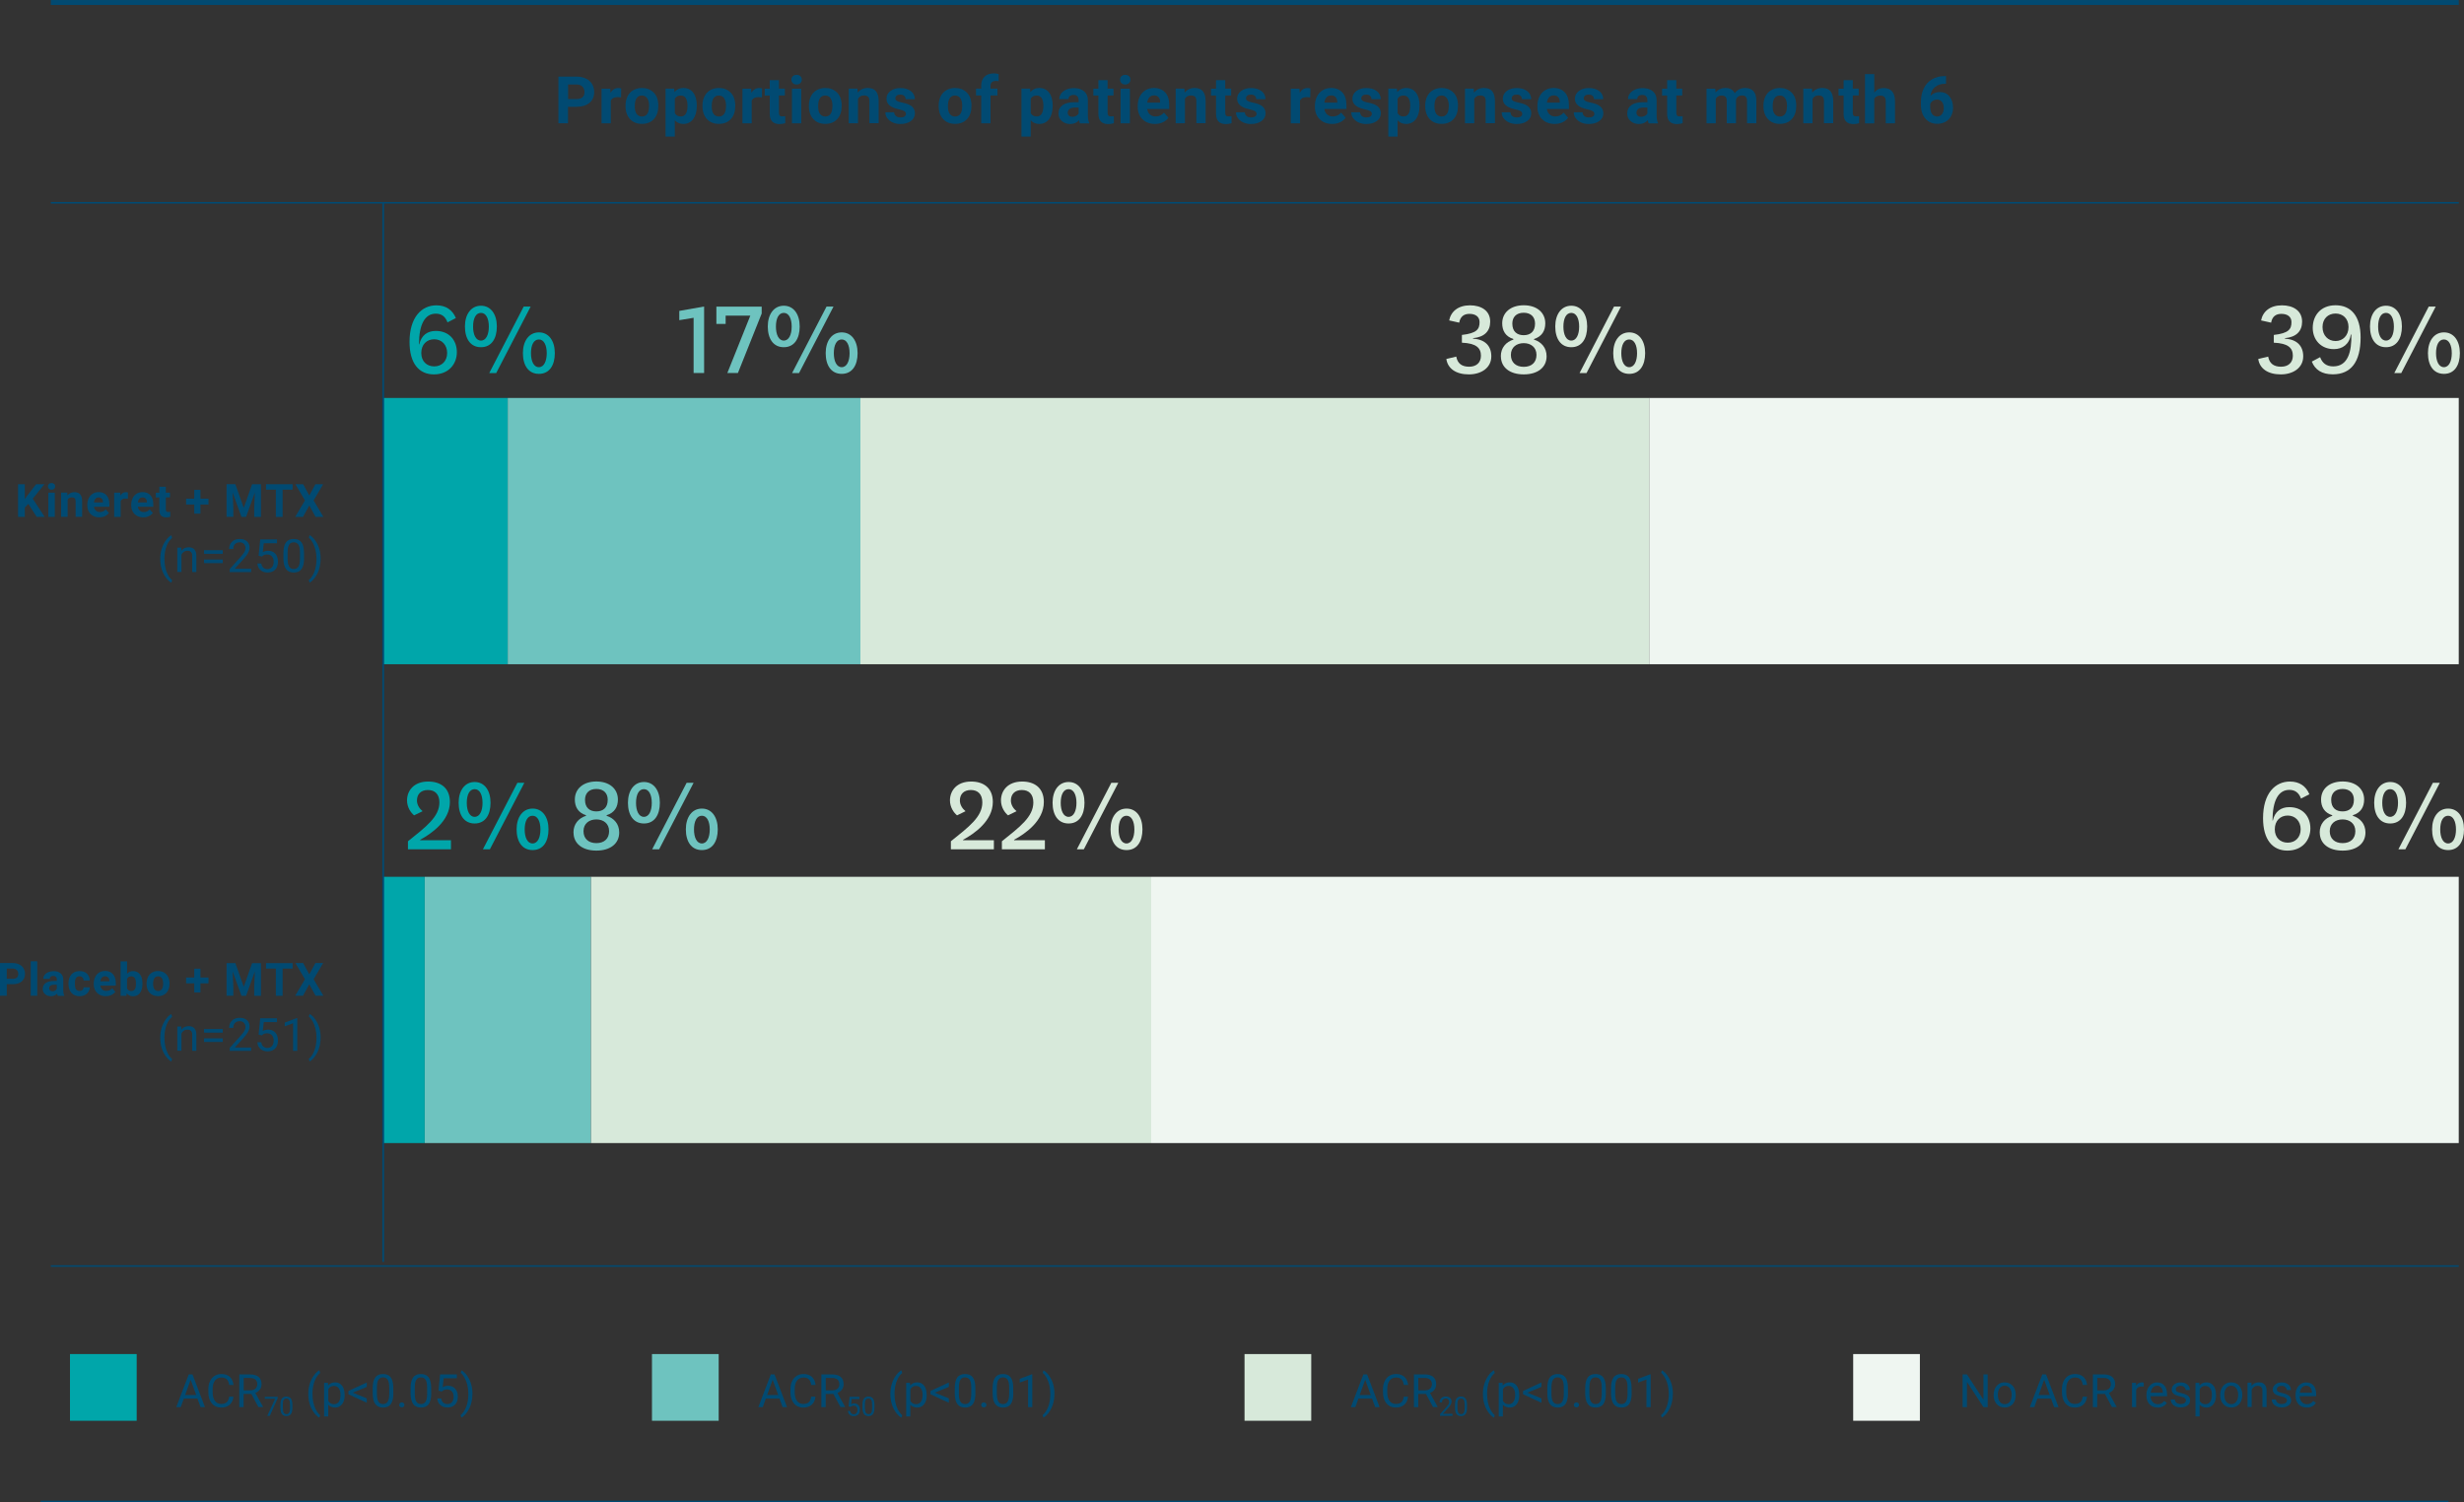 <?xml version="1.0" encoding="UTF-8"?>
<svg id="Lager_1" data-name="Lager 1" xmlns="http://www.w3.org/2000/svg" viewBox="0 0 375.32 228.84">
  <rect x="0" y="0" width="375.32" height="228.84" fill="#333333" stroke="none"/>
  <defs>
    <style>
      .cls-1 {
        fill: #6ec3bf;
      }

      .cls-2 {
        stroke-width: .75px;
      }

      .cls-2, .cls-3, .cls-4 {
        fill: none;
        stroke: #014a72;
      }

      .cls-3 {
        stroke-width: .24px;
      }

      .cls-4 {
        stroke-width: .27px;
      }

      .cls-5 {
        fill: #00a6aa;
      }

      .cls-6 {
        fill: #eff6f1;
      }

      .cls-7 {
        fill: #d7e9da;
      }

      .cls-8 {
        fill: #014a72;
      }
    </style>
  </defs>
  <line class="cls-3" x1="374.52" y1="30.89" x2="7.74" y2="30.89"/>
  <g>
    <path class="cls-8" d="M4.31,76.75l-.53.57v1.42h-1.03v-4.98h1.03v2.26l.45-.62,1.27-1.64h1.26l-1.77,2.21,1.82,2.77h-1.22l-1.28-2Z"/>
    <path class="cls-8" d="M7.3,74.09c0-.15.05-.27.15-.37.1-.1.23-.14.4-.14s.3.05.4.14.15.22.15.37-.05.27-.15.37c-.1.1-.24.14-.4.14s-.3-.05-.4-.14c-.1-.1-.15-.22-.15-.37ZM8.35,78.74h-.99v-3.7h.99v3.7Z"/>
    <path class="cls-8" d="M10.25,75.04l.03.43c.26-.33.62-.5,1.06-.5.39,0,.68.12.88.34.19.23.29.57.29,1.03v2.39h-.99v-2.37c0-.21-.05-.36-.14-.46s-.24-.14-.45-.14c-.28,0-.49.12-.63.36v2.61h-.99v-3.7h.93Z"/>
    <path class="cls-8" d="M15.13,78.81c-.54,0-.98-.17-1.32-.5-.34-.33-.51-.78-.51-1.33v-.1c0-.37.07-.7.22-1s.35-.52.61-.68c.26-.16.56-.24.9-.24.51,0,.9.16,1.19.48.29.32.44.77.44,1.36v.4h-2.35c.03.24.13.43.29.58.16.15.36.22.61.22.38,0,.68-.14.89-.41l.49.54c-.15.21-.35.37-.6.49s-.53.18-.84.18ZM15.02,75.77c-.2,0-.35.07-.48.2-.12.13-.2.32-.23.57h1.37v-.08c0-.22-.06-.39-.18-.51s-.28-.18-.49-.18Z"/>
    <path class="cls-8" d="M19.47,75.97c-.13-.02-.25-.03-.36-.03-.37,0-.62.13-.73.38v2.42h-.99v-3.7h.93l.03.44c.2-.34.47-.51.82-.51.11,0,.21.01.31.04v.95Z"/>
    <path class="cls-8" d="M21.82,78.81c-.54,0-.98-.17-1.32-.5-.34-.33-.51-.78-.51-1.33v-.1c0-.37.07-.7.22-1s.35-.52.61-.68c.26-.16.56-.24.9-.24.51,0,.9.16,1.19.48.29.32.44.77.44,1.36v.4h-2.35c.03.24.13.43.29.58.16.15.36.22.61.22.38,0,.68-.14.89-.41l.49.54c-.15.21-.35.37-.6.49s-.53.18-.84.18ZM21.71,75.77c-.2,0-.35.07-.48.2-.12.13-.2.32-.23.57h1.37v-.08c0-.22-.06-.39-.18-.51s-.28-.18-.49-.18Z"/>
    <path class="cls-8" d="M25.26,74.13v.91h.63v.72h-.63v1.85c0,.14.03.23.08.29s.15.09.3.09c.11,0,.21,0,.29-.02v.75c-.19.06-.39.09-.6.09-.69,0-1.05-.35-1.06-1.05v-1.99h-.54v-.72h.54v-.91h.99Z"/>
    <path class="cls-8" d="M30.53,75.96h1.23v.89h-1.23v1.39h-.94v-1.39h-1.24v-.89h1.24v-1.34h.94v1.34Z"/>
    <path class="cls-8" d="M35.85,73.76l1.28,3.61,1.27-3.61h1.35v4.98h-1.03v-1.36l.1-2.35-1.34,3.71h-.7l-1.34-3.71.1,2.34v1.36h-1.03v-4.98h1.34Z"/>
    <path class="cls-8" d="M44.57,74.59h-1.52v4.15h-1.03v-4.15h-1.5v-.83h4.05v.83Z"/>
    <path class="cls-8" d="M47.11,75.48l.93-1.72h1.18l-1.45,2.47,1.49,2.51h-1.19l-.96-1.74-.96,1.74h-1.19l1.49-2.51-1.45-2.47h1.18l.93,1.72Z"/>
    <path class="cls-8" d="M24.41,85.12c0-.52.07-1.01.21-1.48.14-.47.34-.9.62-1.29.27-.39.56-.66.85-.82l.13.42c-.33.26-.61.65-.82,1.17-.21.52-.33,1.11-.35,1.76v.29c0,.88.16,1.64.48,2.29.19.39.42.69.69.91l-.13.39c-.3-.17-.59-.45-.87-.85-.54-.77-.81-1.7-.81-2.78Z"/>
    <path class="cls-8" d="M27.6,83.44l.02.46c.28-.36.65-.53,1.11-.53.78,0,1.18.44,1.18,1.32v2.44h-.63v-2.45c0-.27-.06-.46-.18-.59-.12-.13-.31-.19-.56-.19-.21,0-.39.05-.54.16s-.28.25-.36.43v2.63h-.63v-3.7h.6Z"/>
    <path class="cls-8" d="M33.93,84.36h-2.85v-.55h2.85v.55ZM33.93,85.78h-2.85v-.55h2.85v.55Z"/>
    <path class="cls-8" d="M38.25,87.14h-3.26v-.46l1.72-1.91c.26-.29.43-.52.53-.71.1-.18.15-.37.15-.56,0-.26-.08-.47-.24-.64-.16-.17-.37-.25-.63-.25-.31,0-.56.09-.73.27-.17.18-.26.43-.26.75h-.63c0-.46.15-.83.44-1.11.29-.28.69-.42,1.18-.42.46,0,.83.12,1.1.36.27.24.4.57.4.97,0,.49-.31,1.07-.94,1.75l-1.33,1.45h2.5v.52Z"/>
    <path class="cls-8" d="M39.39,84.65l.25-2.48h2.55v.58h-2.01l-.15,1.36c.24-.14.52-.21.83-.21.45,0,.81.15,1.08.45s.4.7.4,1.21-.14.92-.42,1.21c-.28.29-.66.44-1.16.44-.44,0-.8-.12-1.08-.37-.28-.24-.44-.58-.48-1.01h.6c.04.28.14.5.3.64s.38.22.65.22c.29,0,.52-.1.69-.3.17-.2.25-.48.25-.83,0-.33-.09-.6-.27-.8-.18-.2-.42-.3-.72-.3-.28,0-.49.06-.65.18l-.17.14-.51-.13Z"/>
    <path class="cls-8" d="M46.32,85.02c0,.74-.13,1.29-.38,1.65s-.65.54-1.19.54-.92-.18-1.18-.53c-.26-.35-.39-.88-.4-1.58v-.84c0-.73.13-1.28.38-1.63s.65-.53,1.19-.53.93.17,1.18.51.38.87.39,1.59v.82ZM45.69,84.15c0-.54-.08-.93-.23-1.17s-.39-.37-.71-.37-.56.12-.71.37c-.15.24-.22.62-.23,1.12v1.01c0,.54.08.93.23,1.19.16.26.39.38.71.38s.54-.12.7-.36c.15-.24.23-.62.24-1.14v-1.04Z"/>
    <path class="cls-8" d="M48.83,85.16c0,.51-.07,1-.2,1.46-.13.47-.34.9-.61,1.29-.27.39-.56.67-.86.84l-.13-.39c.35-.27.63-.69.85-1.25.21-.57.32-1.19.33-1.89v-.11c0-.48-.05-.92-.15-1.33s-.24-.78-.42-1.11c-.18-.33-.38-.58-.6-.76l.13-.39c.3.17.59.44.86.83.27.39.48.82.61,1.29.14.47.2.97.2,1.51Z"/>
  </g>
  <g>
    <path class="cls-8" d="M1.03,149.93v1.75H0v-4.98h1.94c.37,0,.7.07.99.21.28.14.5.33.65.58s.23.54.23.86c0,.49-.17.87-.5,1.15-.33.28-.8.42-1.39.42h-.9ZM1.03,149.1h.92c.27,0,.48-.06.62-.19.14-.13.21-.31.21-.55s-.07-.44-.22-.59-.34-.23-.59-.23h-.94v1.56Z"/>
    <path class="cls-8" d="M5.67,151.68h-.99v-5.25h.99v5.25Z"/>
    <path class="cls-8" d="M8.8,151.68c-.05-.09-.08-.2-.1-.33-.24.27-.55.4-.93.4-.36,0-.66-.1-.9-.31-.24-.21-.36-.47-.36-.79,0-.39.15-.69.44-.9.29-.21.71-.32,1.26-.32h.45v-.21c0-.17-.04-.31-.13-.41-.09-.1-.23-.15-.42-.15-.17,0-.3.04-.39.12-.09.08-.14.19-.14.33h-.99c0-.21.07-.41.2-.59.13-.18.32-.33.56-.43s.51-.16.81-.16c.46,0,.82.11,1.08.34.27.23.4.55.4.97v1.6c0,.35.05.62.15.8v.06h-1ZM7.98,151c.15,0,.28-.03.4-.1.12-.07.21-.15.27-.26v-.64h-.37c-.49,0-.76.17-.79.51v.06c0,.12.04.22.13.3s.21.12.36.12Z"/>
    <path class="cls-8" d="M12.12,150.95c.18,0,.33-.05.44-.15.11-.1.17-.23.18-.4h.93c0,.25-.07.48-.21.69-.13.21-.32.37-.55.49-.23.12-.49.17-.77.17-.53,0-.95-.17-1.25-.5s-.46-.8-.46-1.39v-.07c0-.57.15-1.02.45-1.36.3-.34.72-.51,1.25-.51.46,0,.83.13,1.11.39.28.26.42.61.43,1.05h-.93c0-.19-.06-.35-.18-.47s-.26-.18-.45-.18c-.23,0-.4.08-.52.25-.12.17-.18.44-.18.82v.1c0,.38.06.66.17.82.12.17.29.25.53.25Z"/>
    <path class="cls-8" d="M16.11,151.75c-.54,0-.98-.17-1.32-.5-.34-.33-.51-.78-.51-1.33v-.1c0-.37.07-.7.22-1s.35-.52.61-.68c.26-.16.56-.24.9-.24.51,0,.9.16,1.19.48.29.32.44.77.44,1.36v.4h-2.35c.03.24.13.43.29.58.16.15.36.22.61.22.38,0,.68-.14.89-.41l.49.54c-.15.21-.35.37-.6.49s-.53.18-.84.18ZM16,148.71c-.2,0-.35.07-.48.2-.12.13-.2.32-.23.57h1.37v-.08c0-.22-.06-.39-.18-.51s-.28-.18-.49-.18Z"/>
    <path class="cls-8" d="M21.7,149.87c0,.59-.13,1.05-.38,1.39-.25.33-.61.5-1.06.5-.4,0-.72-.15-.96-.46l-.04.39h-.89v-5.25h.99v1.88c.23-.27.53-.4.9-.4.45,0,.81.17,1.06.5.26.33.38.8.38,1.4v.05ZM20.71,149.8c0-.37-.06-.65-.18-.82s-.29-.26-.53-.26c-.31,0-.53.13-.65.39v1.46c.12.26.34.39.66.39s.53-.16.63-.47c.05-.15.07-.38.07-.69Z"/>
    <path class="cls-8" d="M22.33,149.8c0-.37.07-.69.21-.98s.34-.51.61-.67c.27-.16.57-.24.92-.24.5,0,.91.15,1.22.46.32.31.49.72.53,1.24v.25c0,.57-.15,1.02-.47,1.37s-.74.51-1.27.51-.96-.17-1.28-.51c-.32-.34-.48-.81-.48-1.39v-.04ZM23.32,149.87c0,.35.07.62.2.81.13.19.32.28.57.28s.43-.09.56-.28.2-.48.2-.88c0-.34-.07-.61-.2-.8-.13-.19-.32-.28-.57-.28s-.43.09-.56.28-.2.48-.2.87Z"/>
    <path class="cls-8" d="M30.53,148.9h1.23v.89h-1.23v1.39h-.94v-1.39h-1.24v-.89h1.24v-1.34h.94v1.34Z"/>
    <path class="cls-8" d="M35.85,146.71l1.28,3.61,1.27-3.61h1.35v4.98h-1.03v-1.36l.1-2.35-1.34,3.71h-.7l-1.34-3.71.1,2.34v1.36h-1.03v-4.98h1.34Z"/>
    <path class="cls-8" d="M44.57,147.54h-1.52v4.15h-1.03v-4.15h-1.5v-.83h4.05v.83Z"/>
    <path class="cls-8" d="M47.11,148.42l.93-1.72h1.18l-1.45,2.47,1.49,2.51h-1.19l-.96-1.74-.96,1.74h-1.19l1.49-2.51-1.45-2.47h1.18l.93,1.72Z"/>
    <path class="cls-8" d="M24.41,158.06c0-.52.07-1.01.21-1.48.14-.47.34-.9.62-1.29.27-.39.56-.66.85-.82l.13.42c-.33.26-.61.65-.82,1.17-.21.52-.33,1.11-.35,1.76v.29c0,.88.16,1.64.48,2.29.19.39.42.69.69.91l-.13.39c-.3-.17-.59-.45-.87-.85-.54-.77-.81-1.7-.81-2.78Z"/>
    <path class="cls-8" d="M27.6,156.38l.02.46c.28-.36.65-.53,1.11-.53.78,0,1.18.44,1.18,1.32v2.44h-.63v-2.45c0-.27-.06-.46-.18-.59-.12-.13-.31-.19-.56-.19-.21,0-.39.05-.54.16s-.28.25-.36.43v2.63h-.63v-3.7h.6Z"/>
    <path class="cls-8" d="M33.93,157.3h-2.85v-.55h2.85v.55ZM33.93,158.72h-2.85v-.55h2.85v.55Z"/>
    <path class="cls-8" d="M38.25,160.08h-3.26v-.46l1.72-1.91c.26-.29.43-.52.53-.71.1-.18.15-.37.15-.56,0-.26-.08-.47-.24-.64-.16-.17-.37-.25-.63-.25-.31,0-.56.09-.73.27-.17.18-.26.43-.26.75h-.63c0-.46.15-.83.44-1.11.29-.28.69-.42,1.18-.42.46,0,.83.12,1.1.36.27.24.4.57.4.97,0,.49-.31,1.07-.94,1.75l-1.33,1.45h2.5v.52Z"/>
    <path class="cls-8" d="M39.39,157.59l.25-2.48h2.55v.58h-2.01l-.15,1.36c.24-.14.52-.21.83-.21.45,0,.81.15,1.08.45s.4.7.4,1.21-.14.92-.42,1.21c-.28.29-.66.44-1.16.44-.44,0-.8-.12-1.08-.37-.28-.24-.44-.58-.48-1.01h.6c.04.28.14.5.3.64s.38.22.65.22c.29,0,.52-.1.69-.3.17-.2.25-.48.25-.83,0-.33-.09-.6-.27-.8-.18-.2-.42-.3-.72-.3-.28,0-.49.06-.65.18l-.17.14-.51-.13Z"/>
    <path class="cls-8" d="M45.28,160.08h-.64v-4.21l-1.27.47v-.57l1.81-.68h.1v5Z"/>
    <path class="cls-8" d="M48.83,158.1c0,.51-.07,1-.2,1.46-.13.47-.34.9-.61,1.29-.27.39-.56.67-.86.84l-.13-.39c.35-.27.63-.69.85-1.25.21-.57.32-1.19.33-1.89v-.11c0-.48-.05-.92-.15-1.33s-.24-.78-.42-1.11c-.18-.33-.38-.58-.6-.76l.13-.39c.3.17.59.44.86.83.27.39.48.82.61,1.29.14.47.2.97.2,1.51Z"/>
  </g>
  <line class="cls-3" x1="374.52" y1="192.85" x2="7.74" y2="192.85"/>
  <line class="cls-2" x1="374.52" y1=".38" x2="7.74" y2=".38"/>
  <g>
    <path class="cls-8" d="M86.52,16.28v2.5h-1.46v-7.11h2.77c.53,0,1,.1,1.41.29s.72.47.94.83c.22.36.33.77.33,1.23,0,.7-.24,1.25-.72,1.65-.48.4-1.14.6-1.98.6h-1.28ZM86.52,15.09h1.31c.39,0,.68-.09.89-.27s.31-.44.31-.78-.1-.63-.31-.84-.49-.33-.85-.33h-1.34v2.23Z"/>
    <path class="cls-8" d="M94.6,14.83c-.19-.03-.36-.04-.51-.04-.53,0-.88.18-1.05.54v3.46h-1.41v-5.28h1.33l.04.63c.28-.49.68-.73,1.18-.73.16,0,.3.02.44.06l-.02,1.36Z"/>
    <path class="cls-8" d="M95.28,16.09c0-.52.1-.99.3-1.4s.49-.73.87-.95.82-.34,1.32-.34c.71,0,1.29.22,1.75.65s.7,1.03.75,1.78v.36c0,.81-.22,1.46-.67,1.95-.45.49-1.06.73-1.82.73s-1.37-.24-1.82-.73-.68-1.15-.68-1.99v-.06ZM96.69,16.2c0,.5.09.89.28,1.15s.46.4.81.4.61-.13.8-.39.29-.68.29-1.26c0-.49-.1-.87-.29-1.14s-.46-.41-.81-.41-.61.13-.8.4c-.19.27-.28.69-.28,1.25Z"/>
    <path class="cls-8" d="M106.13,16.19c0,.81-.18,1.47-.55,1.96-.37.49-.87.73-1.5.73-.53,0-.97-.19-1.29-.56v2.49h-1.41v-7.31h1.31l.05.52c.34-.41.79-.62,1.34-.62.65,0,1.16.24,1.52.72s.54,1.15.54,1.99v.07ZM104.72,16.09c0-.49-.09-.87-.26-1.14s-.43-.4-.76-.4c-.44,0-.75.17-.91.51v2.16c.17.35.48.52.92.52.67,0,1.01-.55,1.01-1.66Z"/>
    <path class="cls-8" d="M107,16.09c0-.52.1-.99.3-1.4s.49-.73.87-.95.82-.34,1.32-.34c.71,0,1.29.22,1.75.65s.7,1.03.75,1.78v.36c0,.81-.22,1.46-.67,1.95-.45.49-1.06.73-1.82.73s-1.37-.24-1.82-.73-.68-1.15-.68-1.99v-.06ZM108.41,16.2c0,.5.09.89.28,1.15s.46.4.81.4.61-.13.8-.39.29-.68.29-1.26c0-.49-.1-.87-.29-1.14s-.46-.41-.81-.41-.61.13-.8.4c-.19.27-.28.69-.28,1.25Z"/>
    <path class="cls-8" d="M116.06,14.83c-.19-.03-.36-.04-.51-.04-.53,0-.88.18-1.05.54v3.46h-1.41v-5.28h1.33l.04.63c.28-.49.68-.73,1.18-.73.16,0,.3.02.44.06l-.02,1.36Z"/>
    <path class="cls-8" d="M118.65,12.2v1.3h.9v1.04h-.9v2.64c0,.2.04.33.11.42s.22.13.43.13c.16,0,.29-.01.42-.03v1.07c-.28.08-.56.13-.85.13-.99,0-1.49-.5-1.51-1.5v-2.85h-.77v-1.04h.77v-1.3h1.41Z"/>
    <path class="cls-8" d="M120.55,12.13c0-.21.07-.39.21-.52s.33-.21.58-.21.43.07.58.21.21.31.21.52-.07.39-.22.53-.34.21-.57.21-.43-.07-.57-.21-.22-.31-.22-.53ZM122.05,18.79h-1.42v-5.28h1.42v5.28Z"/>
    <path class="cls-8" d="M123.21,16.09c0-.52.1-.99.3-1.4s.49-.73.87-.95.82-.34,1.32-.34c.71,0,1.29.22,1.75.65s.7,1.03.75,1.78v.36c0,.81-.22,1.46-.67,1.95-.45.49-1.06.73-1.82.73s-1.37-.24-1.82-.73-.68-1.15-.68-1.99v-.06ZM124.62,16.2c0,.5.09.89.28,1.15s.46.4.81.4.61-.13.8-.39.29-.68.29-1.26c0-.49-.1-.87-.29-1.14s-.46-.41-.81-.41-.61.13-.8.4c-.19.27-.28.69-.28,1.25Z"/>
    <path class="cls-8" d="M130.61,13.5l.04.61c.38-.47.88-.71,1.52-.71.56,0,.98.16,1.25.49s.41.82.42,1.47v3.41h-1.41v-3.38c0-.3-.06-.52-.2-.65-.13-.13-.35-.2-.65-.2-.4,0-.69.17-.89.51v3.73h-1.41v-5.28h1.33Z"/>
    <path class="cls-8" d="M137.99,17.33c0-.17-.09-.31-.26-.41-.17-.1-.45-.19-.82-.27-1.26-.26-1.88-.8-1.88-1.6,0-.47.19-.86.58-1.17.39-.31.9-.47,1.53-.47.67,0,1.21.16,1.61.47s.6.73.6,1.23h-1.41c0-.2-.06-.37-.2-.5-.13-.13-.33-.2-.61-.2-.24,0-.42.05-.55.16s-.2.24-.2.41c0,.16.07.28.22.38.15.1.4.18.75.25.35.07.65.15.89.24.75.27,1.12.75,1.12,1.42,0,.48-.21.87-.62,1.17-.41.3-.95.45-1.6.45-.44,0-.84-.08-1.18-.24-.34-.16-.61-.38-.81-.65-.2-.27-.29-.57-.29-.89h1.34c.01.25.11.44.28.58s.4.2.69.2c.27,0,.47-.05.61-.15.14-.1.21-.24.21-.4Z"/>
    <path class="cls-8" d="M142.98,16.09c0-.52.1-.99.3-1.4s.49-.73.87-.95.82-.34,1.32-.34c.71,0,1.29.22,1.75.65s.7,1.03.75,1.78v.36c0,.81-.22,1.46-.67,1.95-.45.49-1.06.73-1.82.73s-1.37-.24-1.82-.73-.68-1.15-.68-1.99v-.06ZM144.39,16.2c0,.5.09.89.28,1.15s.46.4.81.4.61-.13.8-.39.29-.68.29-1.26c0-.49-.1-.87-.29-1.14s-.46-.41-.81-.41-.61.13-.8.4c-.19.27-.28.69-.28,1.25Z"/>
    <path class="cls-8" d="M149.46,18.79v-4.25h-.79v-1.04h.79v-.45c0-.59.17-1.05.51-1.38.34-.33.82-.49,1.43-.49.2,0,.43.03.72.1v1.09c-.13-.03-.27-.04-.44-.04-.53,0-.8.25-.8.75v.42h1.05v1.04h-1.05v4.25h-1.42Z"/>
    <path class="cls-8" d="M160.34,16.19c0,.81-.18,1.47-.55,1.96-.37.49-.87.73-1.5.73-.53,0-.97-.19-1.29-.56v2.49h-1.41v-7.31h1.31l.05.52c.34-.41.79-.62,1.34-.62.65,0,1.16.24,1.52.72s.54,1.15.54,1.99v.07ZM158.93,16.09c0-.49-.09-.87-.26-1.14s-.43-.4-.76-.4c-.44,0-.75.17-.91.51v2.16c.17.35.48.52.92.52.67,0,1.01-.55,1.01-1.66Z"/>
    <path class="cls-8" d="M164.5,18.79c-.06-.13-.11-.29-.14-.47-.34.38-.79.57-1.33.57-.52,0-.95-.15-1.29-.45s-.51-.68-.51-1.13c0-.56.21-.99.62-1.29s1.01-.45,1.8-.45h.65v-.3c0-.24-.06-.44-.19-.59s-.32-.22-.59-.22c-.24,0-.42.06-.56.17s-.2.27-.2.47h-1.41c0-.31.09-.59.28-.85s.46-.46.8-.61c.35-.15.73-.22,1.16-.22.65,0,1.17.16,1.55.49.38.33.57.79.57,1.38v2.29c0,.5.07.88.21,1.14v.08h-1.43ZM163.33,17.8c.21,0,.4-.05.58-.14.18-.09.31-.22.39-.37v-.91h-.53c-.71,0-1.08.24-1.13.73v.08c0,.18.06.32.18.43s.29.17.51.17Z"/>
    <path class="cls-8" d="M168.71,12.2v1.3h.9v1.04h-.9v2.64c0,.2.04.33.11.42s.22.13.43.13c.16,0,.29-.01.42-.03v1.07c-.28.08-.56.13-.85.13-.99,0-1.49-.5-1.51-1.5v-2.85h-.77v-1.04h.77v-1.3h1.41Z"/>
    <path class="cls-8" d="M170.61,12.13c0-.21.07-.39.21-.52s.33-.21.58-.21.43.07.58.21.21.31.21.52-.07.39-.22.53-.34.21-.57.21-.43-.07-.57-.21-.22-.31-.22-.53ZM172.11,18.79h-1.42v-5.28h1.42v5.28Z"/>
    <path class="cls-8" d="M175.92,18.88c-.77,0-1.41-.24-1.89-.71s-.73-1.11-.73-1.9v-.14c0-.53.1-1,.31-1.42.21-.42.5-.74.87-.97.38-.23.8-.34,1.29-.34.72,0,1.29.23,1.71.68s.62,1.1.62,1.94v.58h-3.36c.05.34.18.62.41.83s.52.31.87.31c.54,0,.97-.2,1.27-.59l.69.78c-.21.3-.5.53-.86.7-.36.17-.76.25-1.2.25ZM175.76,14.54c-.28,0-.51.09-.68.28-.17.19-.29.46-.33.81h1.96v-.11c0-.31-.09-.56-.25-.73-.16-.17-.39-.26-.69-.26Z"/>
    <path class="cls-8" d="M180.41,13.5l.04.61c.38-.47.88-.71,1.52-.71.56,0,.98.16,1.25.49s.41.82.42,1.47v3.41h-1.41v-3.38c0-.3-.06-.52-.2-.65-.13-.13-.35-.2-.65-.2-.4,0-.69.17-.89.51v3.73h-1.41v-5.28h1.33Z"/>
    <path class="cls-8" d="M186.63,12.2v1.3h.9v1.04h-.9v2.64c0,.2.04.33.11.42s.22.13.43.13c.16,0,.29-.01.42-.03v1.07c-.28.08-.56.13-.85.13-.99,0-1.49-.5-1.51-1.5v-2.85h-.77v-1.04h.77v-1.3h1.41Z"/>
    <path class="cls-8" d="M191.4,17.33c0-.17-.09-.31-.26-.41-.17-.1-.45-.19-.82-.27-1.26-.26-1.88-.8-1.88-1.6,0-.47.19-.86.58-1.17.39-.31.9-.47,1.53-.47.67,0,1.21.16,1.61.47s.6.73.6,1.23h-1.41c0-.2-.06-.37-.2-.5-.13-.13-.33-.2-.61-.2-.24,0-.42.05-.55.16s-.2.24-.2.41c0,.16.07.28.22.38.15.1.4.18.75.25.35.07.65.15.89.24.75.27,1.12.75,1.12,1.42,0,.48-.21.87-.62,1.17-.41.3-.95.45-1.6.45-.44,0-.84-.08-1.18-.24-.34-.16-.61-.38-.81-.65-.2-.27-.29-.57-.29-.89h1.34c.01.25.11.44.28.58s.4.2.69.2c.27,0,.47-.05.61-.15.14-.1.21-.24.21-.4Z"/>
    <path class="cls-8" d="M199.58,14.83c-.19-.03-.36-.04-.51-.04-.53,0-.88.18-1.05.54v3.46h-1.41v-5.28h1.33l.04.63c.28-.49.68-.73,1.18-.73.16,0,.3.02.44.06l-.02,1.36Z"/>
    <path class="cls-8" d="M202.91,18.88c-.77,0-1.41-.24-1.89-.71s-.73-1.11-.73-1.9v-.14c0-.53.1-1,.31-1.42.21-.42.5-.74.87-.97.38-.23.8-.34,1.29-.34.72,0,1.29.23,1.71.68s.62,1.1.62,1.94v.58h-3.36c.05.34.18.62.41.83s.52.31.87.31c.54,0,.97-.2,1.27-.59l.69.78c-.21.3-.5.53-.86.7-.36.17-.76.25-1.2.25ZM202.74,14.54c-.28,0-.51.09-.68.28-.17.19-.29.46-.33.81h1.96v-.11c0-.31-.09-.56-.25-.73-.16-.17-.39-.26-.69-.26Z"/>
    <path class="cls-8" d="M208.96,17.33c0-.17-.09-.31-.26-.41-.17-.1-.45-.19-.82-.27-1.26-.26-1.88-.8-1.88-1.6,0-.47.19-.86.58-1.17.39-.31.9-.47,1.53-.47.67,0,1.21.16,1.61.47s.6.73.6,1.23h-1.41c0-.2-.06-.37-.2-.5-.13-.13-.33-.2-.61-.2-.24,0-.42.05-.55.16s-.2.24-.2.41c0,.16.07.28.22.38.15.1.4.18.75.25.35.07.65.15.89.24.75.27,1.12.75,1.12,1.42,0,.48-.21.87-.62,1.17-.41.3-.95.45-1.6.45-.44,0-.84-.08-1.18-.24-.34-.16-.61-.38-.81-.65-.2-.27-.29-.57-.29-.89h1.34c.01.25.11.44.28.58s.4.2.69.2c.27,0,.47-.05.61-.15.14-.1.21-.24.21-.4Z"/>
    <path class="cls-8" d="M216.22,16.19c0,.81-.18,1.47-.55,1.96-.37.49-.87.73-1.5.73-.53,0-.97-.19-1.29-.56v2.49h-1.41v-7.31h1.31l.05.52c.34-.41.79-.62,1.34-.62.65,0,1.16.24,1.52.72s.54,1.15.54,1.99v.07ZM214.81,16.09c0-.49-.09-.87-.26-1.14s-.43-.4-.76-.4c-.44,0-.75.17-.91.51v2.16c.17.35.48.52.92.52.67,0,1.01-.55,1.01-1.66Z"/>
    <path class="cls-8" d="M217.09,16.09c0-.52.1-.99.3-1.4s.49-.73.87-.95.82-.34,1.32-.34c.71,0,1.29.22,1.75.65s.7,1.03.75,1.78v.36c0,.81-.22,1.46-.67,1.95-.45.49-1.06.73-1.82.73s-1.37-.24-1.82-.73-.68-1.15-.68-1.99v-.06ZM218.5,16.2c0,.5.09.89.28,1.15s.46.4.81.4.61-.13.8-.39.29-.68.29-1.26c0-.49-.1-.87-.29-1.14s-.46-.41-.81-.41-.61.13-.8.4c-.19.27-.28.69-.28,1.25Z"/>
    <path class="cls-8" d="M224.48,13.5l.04.61c.38-.47.88-.71,1.52-.71.56,0,.98.16,1.25.49s.41.82.42,1.47v3.41h-1.41v-3.38c0-.3-.06-.52-.2-.65-.13-.13-.35-.2-.65-.2-.4,0-.69.17-.89.51v3.73h-1.41v-5.28h1.33Z"/>
    <path class="cls-8" d="M231.87,17.33c0-.17-.09-.31-.26-.41-.17-.1-.45-.19-.82-.27-1.26-.26-1.88-.8-1.88-1.6,0-.47.19-.86.58-1.17.39-.31.9-.47,1.53-.47.67,0,1.21.16,1.61.47s.6.73.6,1.23h-1.41c0-.2-.06-.37-.2-.5-.13-.13-.33-.2-.61-.2-.24,0-.42.05-.55.16s-.2.24-.2.41c0,.16.07.28.22.38.15.1.4.18.75.25.35.07.65.15.89.24.75.27,1.12.75,1.12,1.42,0,.48-.21.87-.62,1.17-.41.3-.95.45-1.6.45-.44,0-.84-.08-1.18-.24-.34-.16-.61-.38-.81-.65-.2-.27-.29-.57-.29-.89h1.34c.01.25.11.44.28.58s.4.2.69.2c.27,0,.47-.05.61-.15.14-.1.21-.24.21-.4Z"/>
    <path class="cls-8" d="M236.8,18.88c-.77,0-1.41-.24-1.89-.71s-.73-1.11-.73-1.9v-.14c0-.53.1-1,.31-1.42.21-.42.5-.74.87-.97.38-.23.8-.34,1.29-.34.72,0,1.29.23,1.71.68s.62,1.1.62,1.94v.58h-3.36c.05.34.18.62.41.83s.52.31.87.31c.54,0,.97-.2,1.27-.59l.69.78c-.21.3-.5.53-.86.7-.36.17-.76.25-1.2.25ZM236.64,14.54c-.28,0-.51.09-.68.28-.17.19-.29.46-.33.81h1.96v-.11c0-.31-.09-.56-.25-.73-.16-.17-.39-.26-.69-.26Z"/>
    <path class="cls-8" d="M242.85,17.33c0-.17-.09-.31-.26-.41-.17-.1-.45-.19-.82-.27-1.26-.26-1.88-.8-1.88-1.6,0-.47.19-.86.58-1.17.39-.31.9-.47,1.53-.47.67,0,1.21.16,1.61.47s.6.73.6,1.23h-1.41c0-.2-.06-.37-.2-.5-.13-.13-.33-.2-.61-.2-.24,0-.42.05-.55.16s-.2.24-.2.41c0,.16.07.28.22.38.15.1.4.18.75.25.35.07.65.15.89.24.75.27,1.12.75,1.12,1.42,0,.48-.21.87-.62,1.17-.41.3-.95.45-1.6.45-.44,0-.84-.08-1.18-.24-.34-.16-.61-.38-.81-.65-.2-.27-.29-.57-.29-.89h1.34c.01.25.11.44.28.58s.4.2.69.2c.27,0,.47-.05.61-.15.14-.1.21-.24.21-.4Z"/>
    <path class="cls-8" d="M251.13,18.79c-.06-.13-.11-.29-.14-.47-.34.38-.79.57-1.33.57-.52,0-.95-.15-1.29-.45s-.51-.68-.51-1.13c0-.56.21-.99.62-1.29s1.01-.45,1.8-.45h.65v-.3c0-.24-.06-.44-.19-.59s-.32-.22-.59-.22c-.24,0-.42.06-.56.17s-.2.27-.2.47h-1.41c0-.31.09-.59.28-.85s.46-.46.8-.61c.35-.15.73-.22,1.16-.22.65,0,1.17.16,1.55.49.38.33.57.79.57,1.38v2.29c0,.5.07.88.21,1.14v.08h-1.43ZM249.96,17.8c.21,0,.4-.05.58-.14.18-.09.31-.22.39-.37v-.91h-.53c-.71,0-1.08.24-1.13.73v.08c0,.18.06.32.18.43s.29.17.51.17Z"/>
    <path class="cls-8" d="M255.34,12.2v1.3h.9v1.04h-.9v2.64c0,.2.04.33.11.42s.22.13.43.13c.16,0,.29-.01.42-.03v1.07c-.28.08-.56.13-.85.13-.99,0-1.49-.5-1.51-1.5v-2.85h-.77v-1.04h.77v-1.3h1.41Z"/>
    <path class="cls-8" d="M261.28,13.5l.04.59c.37-.46.88-.69,1.52-.69.68,0,1.15.27,1.4.81.37-.54.9-.81,1.59-.81.57,0,1,.17,1.28.5.28.33.42.84.42,1.51v3.37h-1.42v-3.37c0-.3-.06-.52-.18-.66-.12-.14-.32-.21-.62-.21-.42,0-.72.2-.88.61v3.63s-1.41,0-1.41,0v-3.36c0-.31-.06-.53-.18-.66s-.33-.21-.62-.21c-.4,0-.69.17-.87.5v3.74h-1.41v-5.28h1.32Z"/>
    <path class="cls-8" d="M268.61,16.09c0-.52.1-.99.3-1.4s.49-.73.87-.95.82-.34,1.32-.34c.71,0,1.29.22,1.75.65s.7,1.03.75,1.78v.36c0,.81-.22,1.46-.67,1.95-.45.49-1.06.73-1.82.73s-1.37-.24-1.82-.73-.68-1.15-.68-1.99v-.06ZM270.02,16.2c0,.5.09.89.28,1.15s.46.4.81.4.61-.13.8-.39.29-.68.29-1.26c0-.49-.1-.87-.29-1.14s-.46-.41-.81-.41-.61.13-.8.4c-.19.27-.28.69-.28,1.25Z"/>
    <path class="cls-8" d="M276.01,13.5l.04.61c.38-.47.88-.71,1.52-.71.56,0,.98.16,1.25.49s.41.82.42,1.47v3.41h-1.41v-3.38c0-.3-.06-.52-.2-.65-.13-.13-.35-.2-.65-.2-.4,0-.69.17-.89.51v3.73h-1.41v-5.28h1.33Z"/>
    <path class="cls-8" d="M282.22,12.2v1.3h.9v1.04h-.9v2.64c0,.2.04.33.11.42s.22.13.43.13c.16,0,.29-.01.42-.03v1.07c-.28.08-.56.13-.85.13-.99,0-1.49-.5-1.51-1.5v-2.85h-.77v-1.04h.77v-1.3h1.41Z"/>
    <path class="cls-8" d="M285.5,14.08c.37-.45.84-.67,1.41-.67,1.15,0,1.73.67,1.74,2v3.38h-1.41v-3.34c0-.3-.06-.53-.2-.67-.13-.15-.35-.22-.65-.22-.41,0-.71.16-.9.48v3.75h-1.41v-7.5h1.41v2.79Z"/>
    <path class="cls-8" d="M296.42,11.6v1.16h-.14c-.64,0-1.15.18-1.54.5s-.62.77-.7,1.34c.38-.38.85-.58,1.43-.58.62,0,1.11.22,1.47.66s.55,1.03.55,1.75c0,.46-.1.88-.3,1.25s-.48.67-.85.87-.78.31-1.24.31c-.75,0-1.35-.26-1.81-.78s-.69-1.22-.69-2.08v-.51c0-.77.15-1.45.44-2.04.29-.59.71-1.05,1.25-1.37.55-.32,1.18-.49,1.9-.49h.23ZM295.04,15.17c-.23,0-.43.06-.62.18-.19.12-.32.28-.41.47v.43c0,.47.09.84.28,1.1s.45.4.78.4c.3,0,.55-.12.73-.36.19-.24.28-.55.28-.93s-.09-.7-.28-.94-.44-.36-.76-.36Z"/>
  </g>
  <rect class="cls-5" x="58.37" y="133.56" width="6.32" height="40.56"/>
  <rect class="cls-5" x="58.37" y="60.62" width="18.97" height="40.56"/>
  <line class="cls-4" x1="58.37" y1="192.22" x2="58.37" y2="30.89"/>
  <line class="cls-3" x1="372.96" y1="228.72" x2="6.19" y2="228.72"/>
  <rect class="cls-6" x="251.2" y="60.62" width="123.32" height="40.56"/>
  <rect class="cls-7" x="89.99" y="133.56" width="85.36" height="40.56"/>
  <rect class="cls-1" x="77.34" y="60.62" width="53.74" height="40.56"/>
  <rect class="cls-7" x="131.06" y="60.62" width="120.14" height="40.56"/>
  <rect class="cls-1" x="64.7" y="133.56" width="25.29" height="40.56"/>
  <rect class="cls-6" x="175.35" y="133.56" width="199.17" height="40.56"/>
  <g>
    <path class="cls-7" d="M350.49,121.64c-.33-.91-.93-1.32-1.77-1.32-1.68,0-2.56,1.63-2.57,4.67h.05c.31-1.39,1.25-2.04,2.51-2.04,2.06,0,3.21,1.44,3.21,3.24s-1.25,3.38-3.5,3.38-3.71-1.65-3.71-4.94c0-3.83,1.89-5.58,4.09-5.58,1.44,0,2.45.69,2.97,1.94l-1.27.65ZM348.47,128.36c1.13,0,1.97-.79,1.97-2.04s-.84-2.09-1.97-2.09-1.97.79-1.97,2.09.86,2.04,1.97,2.04Z"/>
    <path class="cls-7" d="M353.34,126.81c0-1.3.79-2.18,1.91-2.54v-.09c-1.2-.38-1.7-1.27-1.7-2.39,0-1.65,1.3-2.75,3.28-2.75s3.28,1.1,3.28,2.75c0,1.12-.5,2.01-1.72,2.39v.09c1.13.36,1.92,1.24,1.92,2.54,0,1.7-1.36,2.76-3.48,2.76s-3.48-1.06-3.48-2.76ZM354.87,126.61c0,1.12.74,1.82,1.96,1.82s1.94-.7,1.94-1.82c0-1.18-.88-1.79-1.94-1.79s-1.96.6-1.96,1.79ZM355.09,121.83c0,1.24.74,1.77,1.73,1.77s1.73-.53,1.73-1.77c0-.98-.6-1.65-1.73-1.65s-1.73.67-1.73,1.65Z"/>
    <path class="cls-7" d="M361.64,122.28c0-1.85.93-3.16,2.44-3.16s2.42,1.3,2.42,3.16-.82,3.16-2.42,3.16-2.44-1.29-2.44-3.16ZM362.87,122.3c0,1.2.41,2.13,1.2,2.13s1.2-.93,1.2-2.13-.41-2.09-1.2-2.09-1.2.86-1.2,2.09ZM370.58,119.24h1.06l-5.25,10.13h-1.06l5.25-10.13ZM370.46,126.33c0-1.85.93-3.16,2.44-3.16s2.42,1.3,2.42,3.16-.82,3.16-2.42,3.16-2.44-1.29-2.44-3.16ZM371.7,126.35c0,1.2.41,2.13,1.2,2.13s1.2-.93,1.2-2.13-.41-2.09-1.2-2.09-1.2.86-1.2,2.09Z"/>
  </g>
  <g>
    <path class="cls-7" d="M151.38,129.37h-6.54v-1.22c2.75-2.21,4.79-3.72,4.79-5.92,0-1.24-.67-1.89-1.75-1.89s-1.67.65-1.67,1.6c0,.65.38,1.24.86,1.63l-1.29.63c-.46-.36-1.08-1.2-1.08-2.28,0-1.44,1-2.87,3.23-2.87,1.84,0,3.3.93,3.3,3.12,0,2.9-2.88,4.86-4.53,5.75v.07h4.69v1.37Z"/>
    <path class="cls-7" d="M159.15,129.37h-6.54v-1.22c2.75-2.21,4.79-3.72,4.79-5.92,0-1.24-.67-1.89-1.75-1.89s-1.67.65-1.67,1.6c0,.65.38,1.24.86,1.63l-1.29.63c-.46-.36-1.08-1.2-1.08-2.28,0-1.44,1-2.87,3.23-2.87,1.84,0,3.3.93,3.3,3.12,0,2.9-2.88,4.86-4.53,5.75v.07h4.69v1.37Z"/>
    <path class="cls-7" d="M160.33,122.28c0-1.85.93-3.16,2.44-3.16s2.42,1.3,2.42,3.16-.82,3.16-2.42,3.16-2.44-1.29-2.44-3.16ZM161.57,122.3c0,1.2.41,2.13,1.2,2.13s1.2-.93,1.2-2.13-.41-2.09-1.2-2.09-1.2.86-1.2,2.09ZM169.28,119.24h1.06l-5.25,10.13h-1.06l5.25-10.13ZM169.16,126.33c0-1.85.93-3.16,2.44-3.16s2.42,1.3,2.42,3.16-.82,3.16-2.42,3.16-2.44-1.29-2.44-3.16ZM170.39,126.35c0,1.2.41,2.13,1.2,2.13s1.2-.93,1.2-2.13-.41-2.09-1.2-2.09-1.2.86-1.2,2.09Z"/>
  </g>
  <g>
    <path class="cls-5" d="M68.68,129.37h-6.54v-1.22c2.75-2.21,4.79-3.72,4.79-5.92,0-1.24-.67-1.89-1.75-1.89s-1.67.65-1.67,1.6c0,.65.38,1.24.86,1.63l-1.29.63c-.46-.36-1.08-1.2-1.08-2.28,0-1.44,1-2.87,3.23-2.87,1.84,0,3.3.93,3.3,3.12,0,2.9-2.88,4.86-4.53,5.75v.07h4.69v1.37Z"/>
    <path class="cls-5" d="M69.86,122.28c0-1.85.93-3.16,2.44-3.16s2.42,1.3,2.42,3.16-.82,3.16-2.42,3.16-2.44-1.29-2.44-3.16ZM71.1,122.3c0,1.2.41,2.13,1.2,2.13s1.2-.93,1.2-2.13-.41-2.09-1.2-2.09-1.2.86-1.2,2.09ZM78.81,119.24h1.06l-5.25,10.13h-1.06l5.25-10.13ZM78.69,126.33c0-1.85.93-3.16,2.44-3.16s2.42,1.3,2.42,3.16-.82,3.16-2.42,3.16-2.44-1.29-2.44-3.16ZM79.92,126.35c0,1.2.41,2.13,1.2,2.13s1.2-.93,1.2-2.13-.41-2.09-1.2-2.09-1.2.86-1.2,2.09Z"/>
  </g>
  <g>
    <path class="cls-7" d="M348.05,51.59c1.82.1,2.78,1.1,2.78,2.69,0,1.75-1.53,2.75-3.42,2.75-1.99,0-3.23-.91-3.43-2.35l1.51-.36c.19,1.05.86,1.54,1.96,1.54s1.8-.62,1.8-1.67c0-1.2-.72-1.89-2.9-1.99v-1.18c2.28-.26,2.69-.88,2.69-1.96,0-.82-.62-1.25-1.54-1.25-.81,0-1.39.38-1.56,1.34l-1.53-.34c.27-1.36,1.36-2.3,3.18-2.3,1.65,0,3.07.77,3.07,2.49,0,1.44-.88,2.35-2.61,2.51v.09Z"/>
    <path class="cls-7" d="M353.41,54.42c.33.88.94,1.39,1.99,1.39,2.27,0,2.82-2.28,2.76-4.86h-.07c-.24,1.51-1.29,2.23-2.58,2.23-2.04,0-3.23-1.48-3.23-3.23,0-1.85,1.18-3.45,3.48-3.45s3.81,1.58,3.81,4.89c0,3.78-1.49,5.63-4.24,5.63-1.65,0-2.7-.69-3.19-1.94l1.25-.67ZM355.76,47.76c-1.15,0-1.99.79-1.99,2.06s.84,2.13,1.99,2.13c1.08,0,1.97-.81,1.97-2.13s-.89-2.06-1.97-2.06Z"/>
    <path class="cls-7" d="M361,49.73c0-1.85.93-3.16,2.44-3.16s2.42,1.3,2.42,3.16-.82,3.16-2.42,3.16-2.44-1.29-2.44-3.16ZM362.24,49.75c0,1.2.41,2.13,1.2,2.13s1.2-.93,1.2-2.13-.41-2.09-1.2-2.09-1.2.86-1.2,2.09ZM369.95,46.7h1.06l-5.25,10.13h-1.06l5.25-10.13ZM369.83,53.79c0-1.85.93-3.16,2.44-3.16s2.42,1.3,2.42,3.16-.82,3.16-2.42,3.16-2.44-1.29-2.44-3.16ZM371.06,53.8c0,1.2.41,2.13,1.2,2.13s1.2-.93,1.2-2.13-.41-2.09-1.2-2.09-1.2.86-1.2,2.09Z"/>
  </g>
  <g>
    <path class="cls-7" d="M224.38,51.59c1.82.1,2.78,1.1,2.78,2.69,0,1.75-1.53,2.75-3.42,2.75-1.99,0-3.23-.91-3.43-2.35l1.51-.36c.19,1.05.86,1.54,1.96,1.54s1.8-.62,1.8-1.67c0-1.2-.72-1.89-2.9-1.99v-1.18c2.28-.26,2.69-.88,2.69-1.96,0-.82-.62-1.25-1.54-1.25-.81,0-1.39.38-1.56,1.34l-1.53-.34c.27-1.36,1.36-2.3,3.18-2.3,1.65,0,3.07.77,3.07,2.49,0,1.44-.88,2.35-2.61,2.51v.09Z"/>
    <path class="cls-7" d="M228.61,54.27c0-1.3.79-2.18,1.91-2.54v-.09c-1.2-.38-1.7-1.27-1.7-2.39,0-1.65,1.3-2.75,3.28-2.75s3.28,1.1,3.28,2.75c0,1.12-.5,2.01-1.72,2.39v.09c1.13.36,1.92,1.24,1.92,2.54,0,1.7-1.36,2.76-3.48,2.76s-3.48-1.06-3.48-2.76ZM230.14,54.06c0,1.12.74,1.82,1.96,1.82s1.94-.7,1.94-1.82c0-1.18-.88-1.79-1.94-1.79s-1.96.6-1.96,1.79ZM230.36,49.29c0,1.24.74,1.77,1.73,1.77s1.73-.53,1.73-1.77c0-.98-.6-1.65-1.73-1.65s-1.73.67-1.73,1.65Z"/>
    <path class="cls-7" d="M236.9,49.73c0-1.85.93-3.16,2.44-3.16s2.42,1.3,2.42,3.16-.82,3.16-2.42,3.16-2.44-1.29-2.44-3.16ZM238.14,49.75c0,1.2.41,2.13,1.2,2.13s1.2-.93,1.2-2.13-.41-2.09-1.2-2.09-1.2.86-1.2,2.09ZM245.85,46.7h1.06l-5.25,10.13h-1.06l5.25-10.13ZM245.73,53.79c0-1.85.93-3.16,2.44-3.16s2.42,1.3,2.42,3.16-.82,3.16-2.42,3.16-2.44-1.29-2.44-3.16ZM246.96,53.8c0,1.2.41,2.13,1.2,2.13s1.2-.93,1.2-2.13-.41-2.09-1.2-2.09-1.2.86-1.2,2.09Z"/>
  </g>
  <g>
    <path class="cls-1" d="M105.65,56.82v-8.41l-2.18.36v-1.41l3.78-.67v10.13h-1.6Z"/>
    <path class="cls-1" d="M110.53,48.09v1.25h-1.41v-2.63h6.9v1.05l-3.62,9.06h-1.61l3.5-8.74h-3.76Z"/>
    <path class="cls-1" d="M116.95,49.73c0-1.85.93-3.16,2.44-3.16s2.42,1.3,2.42,3.16-.82,3.16-2.42,3.16-2.44-1.29-2.44-3.16ZM118.19,49.75c0,1.2.41,2.13,1.2,2.13s1.2-.93,1.2-2.13-.41-2.09-1.2-2.09-1.2.86-1.2,2.09ZM125.9,46.7h1.06l-5.25,10.13h-1.06l5.25-10.13ZM125.77,53.79c0-1.85.93-3.16,2.44-3.16s2.42,1.3,2.42,3.16-.82,3.16-2.42,3.16-2.44-1.29-2.44-3.16ZM127.01,53.8c0,1.2.41,2.13,1.2,2.13s1.2-.93,1.2-2.13-.41-2.09-1.2-2.09-1.2.86-1.2,2.09Z"/>
  </g>
  <g>
    <path class="cls-5" d="M68.16,49.1c-.33-.91-.93-1.32-1.77-1.32-1.68,0-2.56,1.63-2.57,4.67h.05c.31-1.39,1.25-2.04,2.51-2.04,2.06,0,3.21,1.44,3.21,3.24s-1.25,3.38-3.5,3.38-3.71-1.65-3.71-4.94c0-3.83,1.89-5.58,4.09-5.58,1.44,0,2.45.69,2.97,1.94l-1.27.65ZM66.14,55.81c1.13,0,1.97-.79,1.97-2.04s-.84-2.09-1.97-2.09-1.97.79-1.97,2.09.86,2.04,1.97,2.04Z"/>
    <path class="cls-5" d="M70.82,49.73c0-1.85.93-3.16,2.44-3.16s2.42,1.3,2.42,3.16-.82,3.16-2.42,3.16-2.44-1.29-2.44-3.16ZM72.06,49.75c0,1.2.41,2.13,1.2,2.13s1.2-.93,1.2-2.13-.41-2.09-1.2-2.09-1.2.86-1.2,2.09ZM79.77,46.7h1.06l-5.25,10.13h-1.06l5.25-10.13ZM79.65,53.79c0-1.85.93-3.16,2.44-3.16s2.42,1.3,2.42,3.16-.82,3.16-2.42,3.16-2.44-1.29-2.44-3.16ZM80.88,53.8c0,1.2.41,2.13,1.2,2.13s1.2-.93,1.2-2.13-.41-2.09-1.2-2.09-1.2.86-1.2,2.09Z"/>
  </g>
  <g>
    <path class="cls-1" d="M87.35,126.81c0-1.3.79-2.18,1.91-2.54v-.09c-1.2-.38-1.7-1.27-1.7-2.39,0-1.65,1.3-2.75,3.28-2.75s3.28,1.1,3.28,2.75c0,1.12-.5,2.01-1.72,2.39v.09c1.13.36,1.92,1.24,1.92,2.54,0,1.7-1.36,2.76-3.48,2.76s-3.48-1.06-3.48-2.76ZM88.88,126.61c0,1.12.74,1.82,1.96,1.82s1.94-.7,1.94-1.82c0-1.18-.88-1.79-1.94-1.79s-1.96.6-1.96,1.79ZM89.11,121.83c0,1.24.74,1.77,1.73,1.77s1.73-.53,1.73-1.77c0-.98-.6-1.65-1.73-1.65s-1.73.67-1.73,1.65Z"/>
    <path class="cls-1" d="M95.65,122.28c0-1.85.93-3.16,2.44-3.16s2.42,1.3,2.42,3.16-.82,3.16-2.42,3.16-2.44-1.29-2.44-3.16ZM96.88,122.3c0,1.2.41,2.13,1.2,2.13s1.2-.93,1.2-2.13-.41-2.09-1.2-2.09-1.2.86-1.2,2.09ZM104.59,119.24h1.06l-5.25,10.13h-1.06l5.25-10.13ZM104.47,126.33c0-1.85.93-3.16,2.44-3.16s2.42,1.3,2.42,3.16-.82,3.16-2.42,3.16-2.44-1.29-2.44-3.16ZM105.71,126.35c0,1.2.41,2.13,1.2,2.13s1.2-.93,1.2-2.13-.41-2.09-1.2-2.09-1.2.86-1.2,2.09Z"/>
  </g>
  <g>
    <path class="cls-8" d="M30.08,213.04h-2.08l-.47,1.3h-.68l1.9-4.98h.57l1.9,4.98h-.67l-.48-1.3ZM28.2,212.5h1.69l-.85-2.33-.84,2.33Z"/>
    <path class="cls-8" d="M35.56,212.76c-.06.53-.26.93-.58,1.22-.33.29-.76.43-1.3.43-.59,0-1.06-.21-1.41-.63-.35-.42-.53-.99-.53-1.69v-.48c0-.46.08-.87.25-1.22s.4-.62.7-.81c.3-.19.65-.28,1.05-.28.53,0,.95.15,1.27.44.32.29.5.71.56,1.23h-.66c-.06-.4-.18-.69-.37-.87-.19-.18-.46-.27-.8-.27-.42,0-.75.15-.99.46-.24.31-.36.75-.36,1.32v.48c0,.54.11.97.34,1.29.23.32.54.48.95.48.36,0,.64-.08.84-.25.2-.16.32-.45.39-.86h.66Z"/>
    <path class="cls-8" d="M38.28,212.33h-1.17v2.01h-.66v-4.98h1.65c.56,0,.99.13,1.29.38.3.25.45.63.45,1.11,0,.31-.08.58-.25.81-.17.23-.4.4-.7.52l1.17,2.11v.04h-.7l-1.08-2.01ZM37.11,211.79h1.01c.33,0,.58-.08.78-.25.19-.17.29-.4.29-.68,0-.31-.09-.54-.28-.71-.18-.16-.45-.25-.79-.25h-1v1.89Z"/>
    <path class="cls-8" d="M42.3,212.98l-1.2,2.69h-.39l1.2-2.6h-1.57v-.3h1.96v.21Z"/>
    <path class="cls-8" d="M44.54,214.43c0,.43-.07.75-.22.96-.15.21-.38.32-.69.32s-.54-.1-.69-.31c-.15-.21-.23-.51-.23-.92v-.49c0-.43.07-.74.22-.95.15-.21.38-.31.69-.31s.54.1.69.3.22.51.23.93v.48ZM44.17,213.93c0-.31-.04-.54-.13-.68s-.23-.21-.42-.21-.33.07-.41.21c-.09.14-.13.36-.13.65v.59c0,.31.05.54.14.7.09.15.23.22.41.22s.32-.07.41-.21c.09-.14.13-.36.14-.66v-.6Z"/>
    <path class="cls-8" d="M46.96,212.32c0-.52.07-1.01.21-1.48.14-.47.34-.9.62-1.29.27-.39.56-.66.85-.82l.13.42c-.33.26-.61.64-.82,1.17-.21.52-.33,1.11-.35,1.76v.29c0,.88.16,1.64.48,2.29.19.39.42.69.69.91l-.13.38c-.3-.17-.59-.45-.87-.85-.54-.77-.81-1.7-.81-2.78Z"/>
    <path class="cls-8" d="M52.5,212.53c0,.56-.13,1.02-.39,1.36-.26.34-.61.52-1.05.52s-.8-.14-1.06-.43v1.78h-.63v-5.12h.58l.03.41c.26-.32.62-.48,1.07-.48s.8.17,1.05.5c.26.33.39.8.39,1.4v.06ZM51.87,212.46c0-.42-.09-.75-.27-.99-.18-.24-.42-.36-.73-.36-.38,0-.67.17-.86.51v1.77c.19.34.48.51.87.51.3,0,.54-.12.72-.36s.27-.6.27-1.07Z"/>
    <path class="cls-8" d="M53.73,212.14l2.14.87v.67l-2.8-1.3v-.5l2.8-1.29v.67l-2.14.88Z"/>
    <path class="cls-8" d="M59.92,212.22c0,.74-.13,1.29-.38,1.65-.25.36-.65.54-1.19.54s-.92-.18-1.18-.53c-.26-.35-.39-.88-.4-1.58v-.84c0-.73.13-1.28.38-1.63s.65-.53,1.19-.53.93.17,1.18.51c.25.34.38.87.39,1.59v.82ZM59.29,211.35c0-.54-.08-.93-.23-1.17-.15-.25-.39-.37-.71-.37s-.56.12-.71.37c-.15.24-.22.62-.23,1.12v1.01c0,.54.08.93.23,1.19.16.26.39.38.71.38s.54-.12.7-.36c.15-.24.23-.62.24-1.14v-1.04Z"/>
    <path class="cls-8" d="M60.81,214.01c0-.11.03-.2.1-.27.06-.07.16-.11.29-.11s.23.04.3.11.1.16.1.27-.03.19-.1.26-.17.11-.3.11-.23-.04-.29-.11c-.07-.07-.1-.16-.1-.26Z"/>
    <path class="cls-8" d="M65.69,212.22c0,.74-.13,1.29-.38,1.65-.25.36-.65.54-1.19.54s-.92-.18-1.18-.53c-.25-.35-.39-.88-.4-1.58v-.84c0-.73.13-1.28.38-1.63s.65-.53,1.19-.53.93.17,1.18.51c.25.34.38.87.39,1.59v.82ZM65.06,211.35c0-.54-.08-.93-.23-1.17-.15-.25-.39-.37-.71-.37s-.56.12-.71.37c-.15.24-.22.62-.23,1.12v1.01c0,.54.08.93.23,1.19.16.26.39.38.71.38s.54-.12.7-.36.23-.62.24-1.14v-1.04Z"/>
    <path class="cls-8" d="M66.79,211.84l.25-2.48h2.55v.58h-2.01l-.15,1.36c.24-.14.52-.21.83-.21.45,0,.81.15,1.08.45.27.3.4.7.4,1.21s-.14.92-.42,1.21c-.28.29-.66.44-1.16.44-.44,0-.8-.12-1.08-.37-.28-.24-.44-.58-.47-1.01h.6c.04.28.14.5.3.64s.38.22.65.22c.29,0,.52-.1.69-.3.17-.2.25-.48.25-.83,0-.33-.09-.6-.27-.8-.18-.2-.42-.3-.72-.3-.28,0-.49.06-.65.18l-.17.14-.51-.13Z"/>
    <path class="cls-8" d="M71.96,212.35c0,.51-.07,1-.2,1.46-.13.47-.34.9-.61,1.29s-.56.67-.86.84l-.13-.38c.35-.27.63-.69.85-1.25s.32-1.19.33-1.88v-.11c0-.48-.05-.92-.15-1.33-.1-.41-.24-.78-.42-1.11-.18-.33-.38-.58-.6-.76l.13-.38c.3.17.59.44.86.83.27.39.48.82.61,1.29.14.47.2.97.2,1.51Z"/>
  </g>
  <rect class="cls-5" x="10.66" y="206.26" width="10.16" height="10.16"/>
  <g>
    <path class="cls-8" d="M118.74,213.04h-2.08l-.47,1.3h-.68l1.9-4.98h.57l1.9,4.98h-.67l-.48-1.3ZM116.85,212.5h1.69l-.85-2.33-.84,2.33Z"/>
    <path class="cls-8" d="M124.22,212.76c-.06.53-.26.93-.58,1.22-.33.29-.76.43-1.3.43-.59,0-1.06-.21-1.41-.63-.35-.42-.53-.99-.53-1.69v-.48c0-.46.08-.87.25-1.22.17-.35.4-.62.7-.81s.65-.28,1.05-.28c.53,0,.95.15,1.27.44s.5.71.56,1.23h-.66c-.06-.4-.18-.69-.37-.87-.19-.18-.46-.27-.8-.27-.42,0-.75.15-.99.46-.24.31-.36.75-.36,1.32v.48c0,.54.11.97.34,1.29.23.32.54.48.95.48.36,0,.64-.08.84-.25.2-.16.32-.45.39-.86h.66Z"/>
    <path class="cls-8" d="M126.94,212.33h-1.17v2.01h-.66v-4.98h1.65c.56,0,.99.13,1.29.38.3.25.45.63.45,1.11,0,.31-.08.58-.25.81-.17.23-.4.4-.7.52l1.17,2.11v.04h-.7l-1.08-2.01ZM125.77,211.79h1.01c.33,0,.58-.08.78-.25.19-.17.29-.4.29-.68,0-.31-.09-.54-.28-.71-.18-.16-.45-.25-.79-.25h-1v1.89Z"/>
    <path class="cls-8" d="M129.26,214.22l.15-1.45h1.49v.34h-1.17l-.09.79c.14-.08.3-.12.48-.12.26,0,.47.09.63.26.16.18.23.41.23.71s-.08.53-.24.71c-.16.17-.39.26-.68.26-.26,0-.47-.07-.63-.21-.16-.14-.25-.34-.28-.59h.35c.02.17.08.29.18.38s.22.13.38.13c.17,0,.31-.06.4-.18s.15-.28.15-.48c0-.19-.05-.35-.16-.47-.11-.12-.25-.18-.42-.18-.16,0-.29.04-.38.11l-.1.08-.29-.08Z"/>
    <path class="cls-8" d="M133.2,214.43c0,.43-.07.75-.22.96-.15.21-.38.32-.69.32s-.54-.1-.69-.31c-.15-.21-.23-.51-.23-.92v-.49c0-.43.07-.74.22-.95.15-.21.38-.31.69-.31s.54.1.69.3.22.51.23.93v.48ZM132.83,213.93c0-.31-.04-.54-.13-.68-.09-.14-.23-.21-.42-.21s-.33.07-.41.21c-.09.14-.13.36-.13.65v.59c0,.31.05.54.14.7.09.15.23.22.41.22s.32-.07.41-.21c.09-.14.13-.36.14-.66v-.6Z"/>
    <path class="cls-8" d="M135.62,212.32c0-.52.07-1.01.21-1.48.14-.47.34-.9.62-1.29.27-.39.56-.66.85-.82l.13.42c-.33.26-.61.64-.82,1.17-.21.52-.33,1.11-.35,1.76v.29c0,.88.16,1.64.48,2.29.19.39.42.69.69.91l-.13.38c-.3-.17-.59-.45-.87-.85-.54-.77-.81-1.7-.81-2.78Z"/>
    <path class="cls-8" d="M141.16,212.53c0,.56-.13,1.02-.39,1.36-.26.34-.61.52-1.05.52s-.8-.14-1.06-.43v1.78h-.63v-5.12h.58l.03.41c.26-.32.62-.48,1.07-.48s.8.17,1.05.5c.26.33.39.8.39,1.4v.06ZM140.53,212.46c0-.42-.09-.75-.27-.99-.18-.24-.42-.36-.73-.36-.38,0-.67.17-.86.51v1.77c.19.34.48.51.87.51.3,0,.54-.12.72-.36.18-.24.27-.6.27-1.07Z"/>
    <path class="cls-8" d="M142.39,212.14l2.14.87v.67l-2.8-1.3v-.5l2.8-1.29v.67l-2.14.88Z"/>
    <path class="cls-8" d="M148.58,212.22c0,.74-.13,1.29-.38,1.65-.25.36-.65.54-1.19.54s-.92-.18-1.18-.53c-.26-.35-.39-.88-.4-1.58v-.84c0-.73.13-1.28.38-1.63s.65-.53,1.19-.53.93.17,1.18.51c.25.34.38.87.39,1.59v.82ZM147.94,211.35c0-.54-.08-.93-.23-1.17-.15-.25-.39-.37-.71-.37s-.56.12-.71.37-.22.62-.23,1.12v1.01c0,.54.08.93.23,1.19.16.26.39.38.71.38s.54-.12.7-.36c.15-.24.23-.62.24-1.14v-1.04Z"/>
    <path class="cls-8" d="M149.46,214.01c0-.11.03-.2.1-.27.06-.07.16-.11.29-.11s.23.04.3.11c.07.07.1.16.1.27s-.03.19-.1.26c-.07.07-.17.11-.3.11s-.23-.04-.29-.11c-.07-.07-.1-.16-.1-.26Z"/>
    <path class="cls-8" d="M154.35,212.22c0,.74-.13,1.29-.38,1.65-.25.36-.65.54-1.19.54s-.92-.18-1.18-.53c-.26-.35-.39-.88-.4-1.58v-.84c0-.73.13-1.28.38-1.63s.65-.53,1.19-.53.93.17,1.18.51c.25.34.38.87.39,1.59v.82ZM153.72,211.35c0-.54-.08-.93-.23-1.17-.15-.25-.39-.37-.71-.37s-.56.12-.71.37-.22.62-.23,1.12v1.01c0,.54.08.93.23,1.19.16.26.39.38.71.38s.54-.12.7-.36c.15-.24.23-.62.24-1.14v-1.04Z"/>
    <path class="cls-8" d="M157.24,214.34h-.64v-4.21l-1.27.47v-.57l1.81-.68h.1v5Z"/>
    <path class="cls-8" d="M160.61,212.35c0,.51-.07,1-.2,1.46-.13.47-.34.9-.61,1.29-.27.39-.56.67-.86.84l-.13-.38c.35-.27.63-.69.85-1.25.21-.57.32-1.19.33-1.88v-.11c0-.48-.05-.92-.15-1.33-.1-.41-.24-.78-.42-1.11-.18-.33-.38-.58-.6-.76l.13-.38c.3.17.59.44.86.83.27.39.48.82.61,1.29.14.47.2.97.2,1.51Z"/>
  </g>
  <rect class="cls-1" x="99.31" y="206.26" width="10.16" height="10.16"/>
  <g>
    <path class="cls-8" d="M209,213.04h-2.08l-.47,1.3h-.68l1.9-4.98h.57l1.9,4.98h-.67l-.48-1.3ZM207.11,212.5h1.69l-.85-2.33-.84,2.33Z"/>
    <path class="cls-8" d="M214.48,212.76c-.06.53-.26.93-.58,1.22-.33.29-.76.43-1.3.43-.59,0-1.06-.21-1.41-.63-.35-.42-.53-.99-.53-1.69v-.48c0-.46.08-.87.25-1.22.17-.35.4-.62.7-.81s.65-.28,1.05-.28c.53,0,.95.15,1.27.44s.5.71.56,1.23h-.66c-.06-.4-.18-.69-.37-.87-.19-.18-.46-.27-.8-.27-.42,0-.75.15-.99.46-.24.31-.36.75-.36,1.32v.48c0,.54.11.97.34,1.29.23.32.54.48.95.48.36,0,.64-.08.84-.25.2-.16.32-.45.39-.86h.66Z"/>
    <path class="cls-8" d="M217.2,212.33h-1.17v2.01h-.66v-4.98h1.65c.56,0,.99.13,1.29.38.3.25.45.63.45,1.11,0,.31-.08.58-.25.81-.17.23-.4.4-.7.52l1.17,2.11v.04h-.7l-1.08-2.01ZM216.03,211.79h1.01c.33,0,.58-.08.78-.25.19-.17.29-.4.29-.68,0-.31-.09-.54-.28-.71-.18-.16-.45-.25-.79-.25h-1v1.89Z"/>
    <path class="cls-8" d="M221.25,215.67h-1.9v-.26l1-1.12c.15-.17.25-.3.31-.41.06-.11.08-.21.08-.33,0-.15-.05-.28-.14-.37s-.21-.15-.37-.15c-.18,0-.33.05-.43.16-.1.1-.15.25-.15.43h-.37c0-.27.09-.48.26-.65s.4-.25.69-.25c.27,0,.48.07.64.21s.24.33.24.56c0,.29-.18.63-.55,1.02l-.78.84h1.46v.3Z"/>
    <path class="cls-8" d="M223.46,214.43c0,.43-.07.75-.22.96-.15.21-.38.32-.69.32s-.54-.1-.69-.31c-.15-.21-.23-.51-.23-.92v-.49c0-.43.07-.74.22-.95.15-.21.38-.31.69-.31s.54.1.69.3.22.51.23.93v.48ZM223.09,213.93c0-.31-.04-.54-.13-.68-.09-.14-.23-.21-.42-.21s-.33.07-.41.21c-.09.14-.13.36-.13.65v.59c0,.31.05.54.14.7.09.15.23.22.41.22s.32-.07.41-.21c.09-.14.13-.36.14-.66v-.6Z"/>
    <path class="cls-8" d="M225.88,212.32c0-.52.07-1.01.21-1.48.14-.47.34-.9.62-1.29.27-.39.56-.66.85-.82l.13.42c-.33.26-.61.64-.82,1.17-.21.52-.33,1.11-.35,1.76v.29c0,.88.16,1.64.48,2.29.19.39.42.69.69.91l-.13.38c-.3-.17-.59-.45-.87-.85-.54-.77-.81-1.7-.81-2.78Z"/>
    <path class="cls-8" d="M231.42,212.53c0,.56-.13,1.02-.39,1.36-.26.34-.61.52-1.05.52s-.8-.14-1.06-.43v1.78h-.63v-5.12h.58l.03.41c.26-.32.62-.48,1.07-.48s.8.17,1.05.5c.26.33.39.8.39,1.4v.06ZM230.79,212.46c0-.42-.09-.75-.27-.99-.18-.24-.42-.36-.73-.36-.38,0-.67.17-.86.51v1.77c.19.34.48.51.87.51.3,0,.54-.12.72-.36.18-.24.27-.6.27-1.07Z"/>
    <path class="cls-8" d="M232.65,212.14l2.14.87v.67l-2.8-1.3v-.5l2.8-1.29v.67l-2.14.88Z"/>
    <path class="cls-8" d="M238.84,212.22c0,.74-.13,1.29-.38,1.65-.25.36-.65.54-1.19.54s-.92-.18-1.18-.53c-.26-.35-.39-.88-.4-1.58v-.84c0-.73.13-1.28.38-1.63s.65-.53,1.19-.53.93.17,1.18.51c.25.34.38.87.39,1.59v.82ZM238.2,211.35c0-.54-.08-.93-.23-1.17-.15-.25-.39-.37-.71-.37s-.56.12-.71.37-.22.62-.23,1.12v1.01c0,.54.08.93.23,1.19.16.26.39.38.71.38s.54-.12.7-.36c.15-.24.23-.62.24-1.14v-1.04Z"/>
    <path class="cls-8" d="M239.73,214.01c0-.11.03-.2.1-.27.06-.07.16-.11.29-.11s.23.04.3.11c.07.07.1.16.1.27s-.03.19-.1.26c-.07.07-.17.11-.3.11s-.23-.04-.29-.11c-.07-.07-.1-.16-.1-.26Z"/>
    <path class="cls-8" d="M244.61,212.22c0,.74-.13,1.29-.38,1.65-.25.36-.65.54-1.19.54s-.92-.18-1.18-.53c-.26-.35-.39-.88-.4-1.58v-.84c0-.73.13-1.28.38-1.63s.65-.53,1.19-.53.93.17,1.18.51c.25.34.38.87.39,1.59v.82ZM243.98,211.35c0-.54-.08-.93-.23-1.17-.15-.25-.39-.37-.71-.37s-.56.12-.71.37-.22.62-.23,1.12v1.01c0,.54.08.93.23,1.19.16.26.39.38.71.38s.54-.12.7-.36c.15-.24.23-.62.24-1.14v-1.04Z"/>
    <path class="cls-8" d="M248.54,212.22c0,.74-.13,1.29-.38,1.65-.25.36-.65.54-1.19.54s-.92-.18-1.18-.53c-.26-.35-.39-.88-.4-1.58v-.84c0-.73.13-1.28.38-1.63s.65-.53,1.19-.53.93.17,1.18.51c.25.34.38.87.39,1.59v.82ZM247.91,211.35c0-.54-.08-.93-.23-1.17-.15-.25-.39-.37-.71-.37s-.56.12-.71.37-.22.62-.23,1.12v1.01c0,.54.08.93.23,1.19.16.26.39.38.71.38s.54-.12.7-.36c.15-.24.23-.62.24-1.14v-1.04Z"/>
    <path class="cls-8" d="M251.43,214.34h-.64v-4.21l-1.27.47v-.57l1.81-.68h.1v5Z"/>
    <path class="cls-8" d="M254.81,212.35c0,.51-.07,1-.2,1.46-.13.47-.34.9-.61,1.29-.27.39-.56.67-.86.84l-.13-.38c.35-.27.63-.69.85-1.25.21-.57.32-1.19.33-1.88v-.11c0-.48-.05-.92-.15-1.33-.1-.41-.24-.78-.42-1.11-.18-.33-.38-.58-.6-.76l.13-.38c.3.17.59.44.86.83.27.39.48.82.61,1.29.14.47.2.97.2,1.51Z"/>
  </g>
  <rect class="cls-7" x="189.57" y="206.26" width="10.16" height="10.16"/>
  <g>
    <path class="cls-8" d="M302.78,214.34h-.66l-2.51-3.84v3.84h-.66v-4.98h.66l2.51,3.85v-3.85h.65v4.98Z"/>
    <path class="cls-8" d="M303.68,212.46c0-.36.07-.69.21-.98.14-.29.34-.51.59-.67.25-.16.54-.24.87-.24.5,0,.91.18,1.22.52.31.35.47.81.47,1.39v.04c0,.36-.07.68-.21.97-.14.29-.33.51-.59.67-.26.16-.55.24-.88.24-.5,0-.91-.17-1.22-.52-.31-.35-.47-.81-.47-1.38v-.04ZM304.32,212.53c0,.41.1.74.29.99.19.25.44.37.76.37s.58-.13.77-.38.28-.6.28-1.06c0-.41-.1-.73-.29-.99-.19-.25-.45-.38-.77-.38s-.56.12-.76.37-.29.6-.29,1.07Z"/>
    <path class="cls-8" d="M312.42,213.04h-2.08l-.47,1.3h-.68l1.9-4.98h.57l1.9,4.98h-.67l-.48-1.3ZM310.53,212.5h1.69l-.85-2.33-.84,2.33Z"/>
    <path class="cls-8" d="M317.9,212.76c-.06.53-.26.93-.58,1.22-.33.29-.76.43-1.3.43-.59,0-1.06-.21-1.41-.63-.35-.42-.53-.99-.53-1.69v-.48c0-.46.08-.87.25-1.22.17-.35.4-.62.7-.81s.65-.28,1.05-.28c.53,0,.95.15,1.27.44s.5.71.56,1.23h-.66c-.06-.4-.18-.69-.37-.87-.19-.18-.46-.27-.8-.27-.42,0-.75.15-.99.46-.24.31-.36.75-.36,1.32v.48c0,.54.11.97.34,1.29.23.32.54.48.95.48.36,0,.64-.08.84-.25.2-.16.32-.45.39-.86h.66Z"/>
    <path class="cls-8" d="M320.62,212.33h-1.17v2.01h-.66v-4.98h1.65c.56,0,.99.13,1.29.38.3.25.45.63.45,1.11,0,.31-.08.58-.25.81-.17.23-.4.4-.7.52l1.17,2.11v.04h-.7l-1.08-2.01ZM319.45,211.79h1.01c.33,0,.58-.08.78-.25.19-.17.29-.4.29-.68,0-.31-.09-.54-.28-.71-.18-.16-.45-.25-.79-.25h-1v1.89Z"/>
    <path class="cls-8" d="M326.53,211.21c-.1-.02-.2-.02-.31-.02-.41,0-.7.18-.84.53v2.62h-.63v-3.7h.62v.43c.22-.33.51-.5.89-.5.12,0,.22.02.28.05v.59Z"/>
    <path class="cls-8" d="M328.64,214.41c-.5,0-.91-.17-1.22-.49-.31-.33-.47-.77-.47-1.32v-.12c0-.37.07-.7.21-.98.14-.29.34-.51.59-.68.25-.16.52-.24.82-.24.48,0,.85.16,1.12.48.27.32.4.77.4,1.36v.26h-2.51c0,.36.12.66.32.88.2.22.46.34.78.34.22,0,.41-.05.57-.14.15-.09.29-.21.41-.36l.39.3c-.31.48-.77.71-1.39.71ZM328.56,211.09c-.26,0-.47.09-.64.28s-.28.45-.32.78h1.85v-.05c-.02-.32-.1-.57-.26-.75-.15-.18-.36-.27-.63-.27Z"/>
    <path class="cls-8" d="M332.97,213.36c0-.17-.06-.3-.19-.4-.13-.1-.35-.18-.67-.24-.32-.07-.57-.15-.76-.25-.19-.1-.33-.21-.42-.34-.09-.13-.13-.29-.13-.47,0-.3.13-.56.38-.77.26-.21.58-.31.98-.31.42,0,.76.11,1.02.33.26.21.39.49.39.83h-.64c0-.17-.07-.32-.22-.45-.15-.13-.33-.19-.56-.19s-.41.05-.54.15c-.13.1-.19.23-.19.39,0,.15.06.27.18.34.12.08.34.15.65.22.32.07.57.15.77.25.2.1.34.21.44.35.09.14.14.3.14.5,0,.33-.13.6-.4.79s-.61.3-1.03.3c-.3,0-.56-.05-.79-.16-.23-.1-.41-.25-.54-.44-.13-.19-.19-.39-.19-.61h.63c.01.21.1.38.25.5.16.12.37.19.63.19.24,0,.43-.05.58-.15.14-.1.22-.23.22-.39Z"/>
    <path class="cls-8" d="M337.55,212.53c0,.56-.13,1.02-.39,1.36-.26.34-.61.52-1.05.52s-.8-.14-1.06-.43v1.78h-.63v-5.12h.58l.03.41c.26-.32.62-.48,1.07-.48s.8.17,1.05.5c.26.33.39.8.39,1.4v.06ZM336.92,212.46c0-.42-.09-.75-.27-.99-.18-.24-.42-.36-.73-.36-.38,0-.67.17-.86.51v1.77c.19.34.48.51.87.51.3,0,.54-.12.72-.36.18-.24.27-.6.27-1.07Z"/>
    <path class="cls-8" d="M338.19,212.46c0-.36.07-.69.21-.98.14-.29.34-.51.59-.67.25-.16.54-.24.87-.24.5,0,.91.18,1.22.52.31.35.47.81.47,1.39v.04c0,.36-.07.68-.21.97-.14.29-.33.51-.59.67-.26.16-.55.24-.88.24-.5,0-.91-.17-1.22-.52-.31-.35-.47-.81-.47-1.38v-.04ZM338.82,212.53c0,.41.1.74.29.99.19.25.44.37.76.37s.58-.13.77-.38.28-.6.28-1.06c0-.41-.1-.73-.29-.99-.19-.25-.45-.38-.77-.38s-.56.12-.76.37-.29.6-.29,1.07Z"/>
    <path class="cls-8" d="M342.94,210.64l.02.46c.28-.36.65-.53,1.11-.53.78,0,1.18.44,1.18,1.32v2.44h-.63v-2.45c0-.27-.06-.46-.18-.59-.12-.13-.31-.19-.56-.19-.21,0-.39.05-.54.16s-.28.25-.36.43v2.63h-.63v-3.7h.6Z"/>
    <path class="cls-8" d="M348.36,213.36c0-.17-.06-.3-.19-.4-.13-.1-.35-.18-.67-.24-.32-.07-.57-.15-.76-.25-.19-.1-.33-.21-.42-.34-.09-.13-.13-.29-.13-.47,0-.3.13-.56.38-.77.26-.21.58-.31.98-.31.42,0,.76.11,1.02.33.26.21.39.49.39.83h-.64c0-.17-.07-.32-.22-.45-.15-.13-.33-.19-.56-.19s-.41.05-.54.15c-.13.1-.19.23-.19.39,0,.15.06.27.18.34.12.08.34.15.65.22.32.07.57.15.77.25.2.1.34.21.44.35.09.14.14.3.14.5,0,.33-.13.6-.4.79s-.61.3-1.03.3c-.3,0-.56-.05-.79-.16-.23-.1-.41-.25-.54-.44-.13-.19-.19-.39-.19-.61h.63c.01.21.1.38.25.5.16.12.37.19.63.19.24,0,.43-.05.58-.15.14-.1.22-.23.22-.39Z"/>
    <path class="cls-8" d="M351.35,214.41c-.5,0-.91-.17-1.22-.49-.31-.33-.47-.77-.47-1.32v-.12c0-.37.07-.7.21-.98.14-.29.34-.51.59-.68.25-.16.52-.24.82-.24.48,0,.85.16,1.12.48.27.32.4.77.4,1.36v.26h-2.51c0,.36.12.66.32.88.2.22.46.34.78.34.22,0,.41-.05.57-.14.15-.09.29-.21.41-.36l.39.3c-.31.48-.77.71-1.39.71ZM351.27,211.09c-.26,0-.47.09-.64.28s-.28.45-.32.78h1.85v-.05c-.02-.32-.1-.57-.26-.75-.15-.18-.36-.27-.63-.27Z"/>
  </g>
  <rect class="cls-6" x="282.28" y="206.26" width="10.16" height="10.16"/>
</svg>